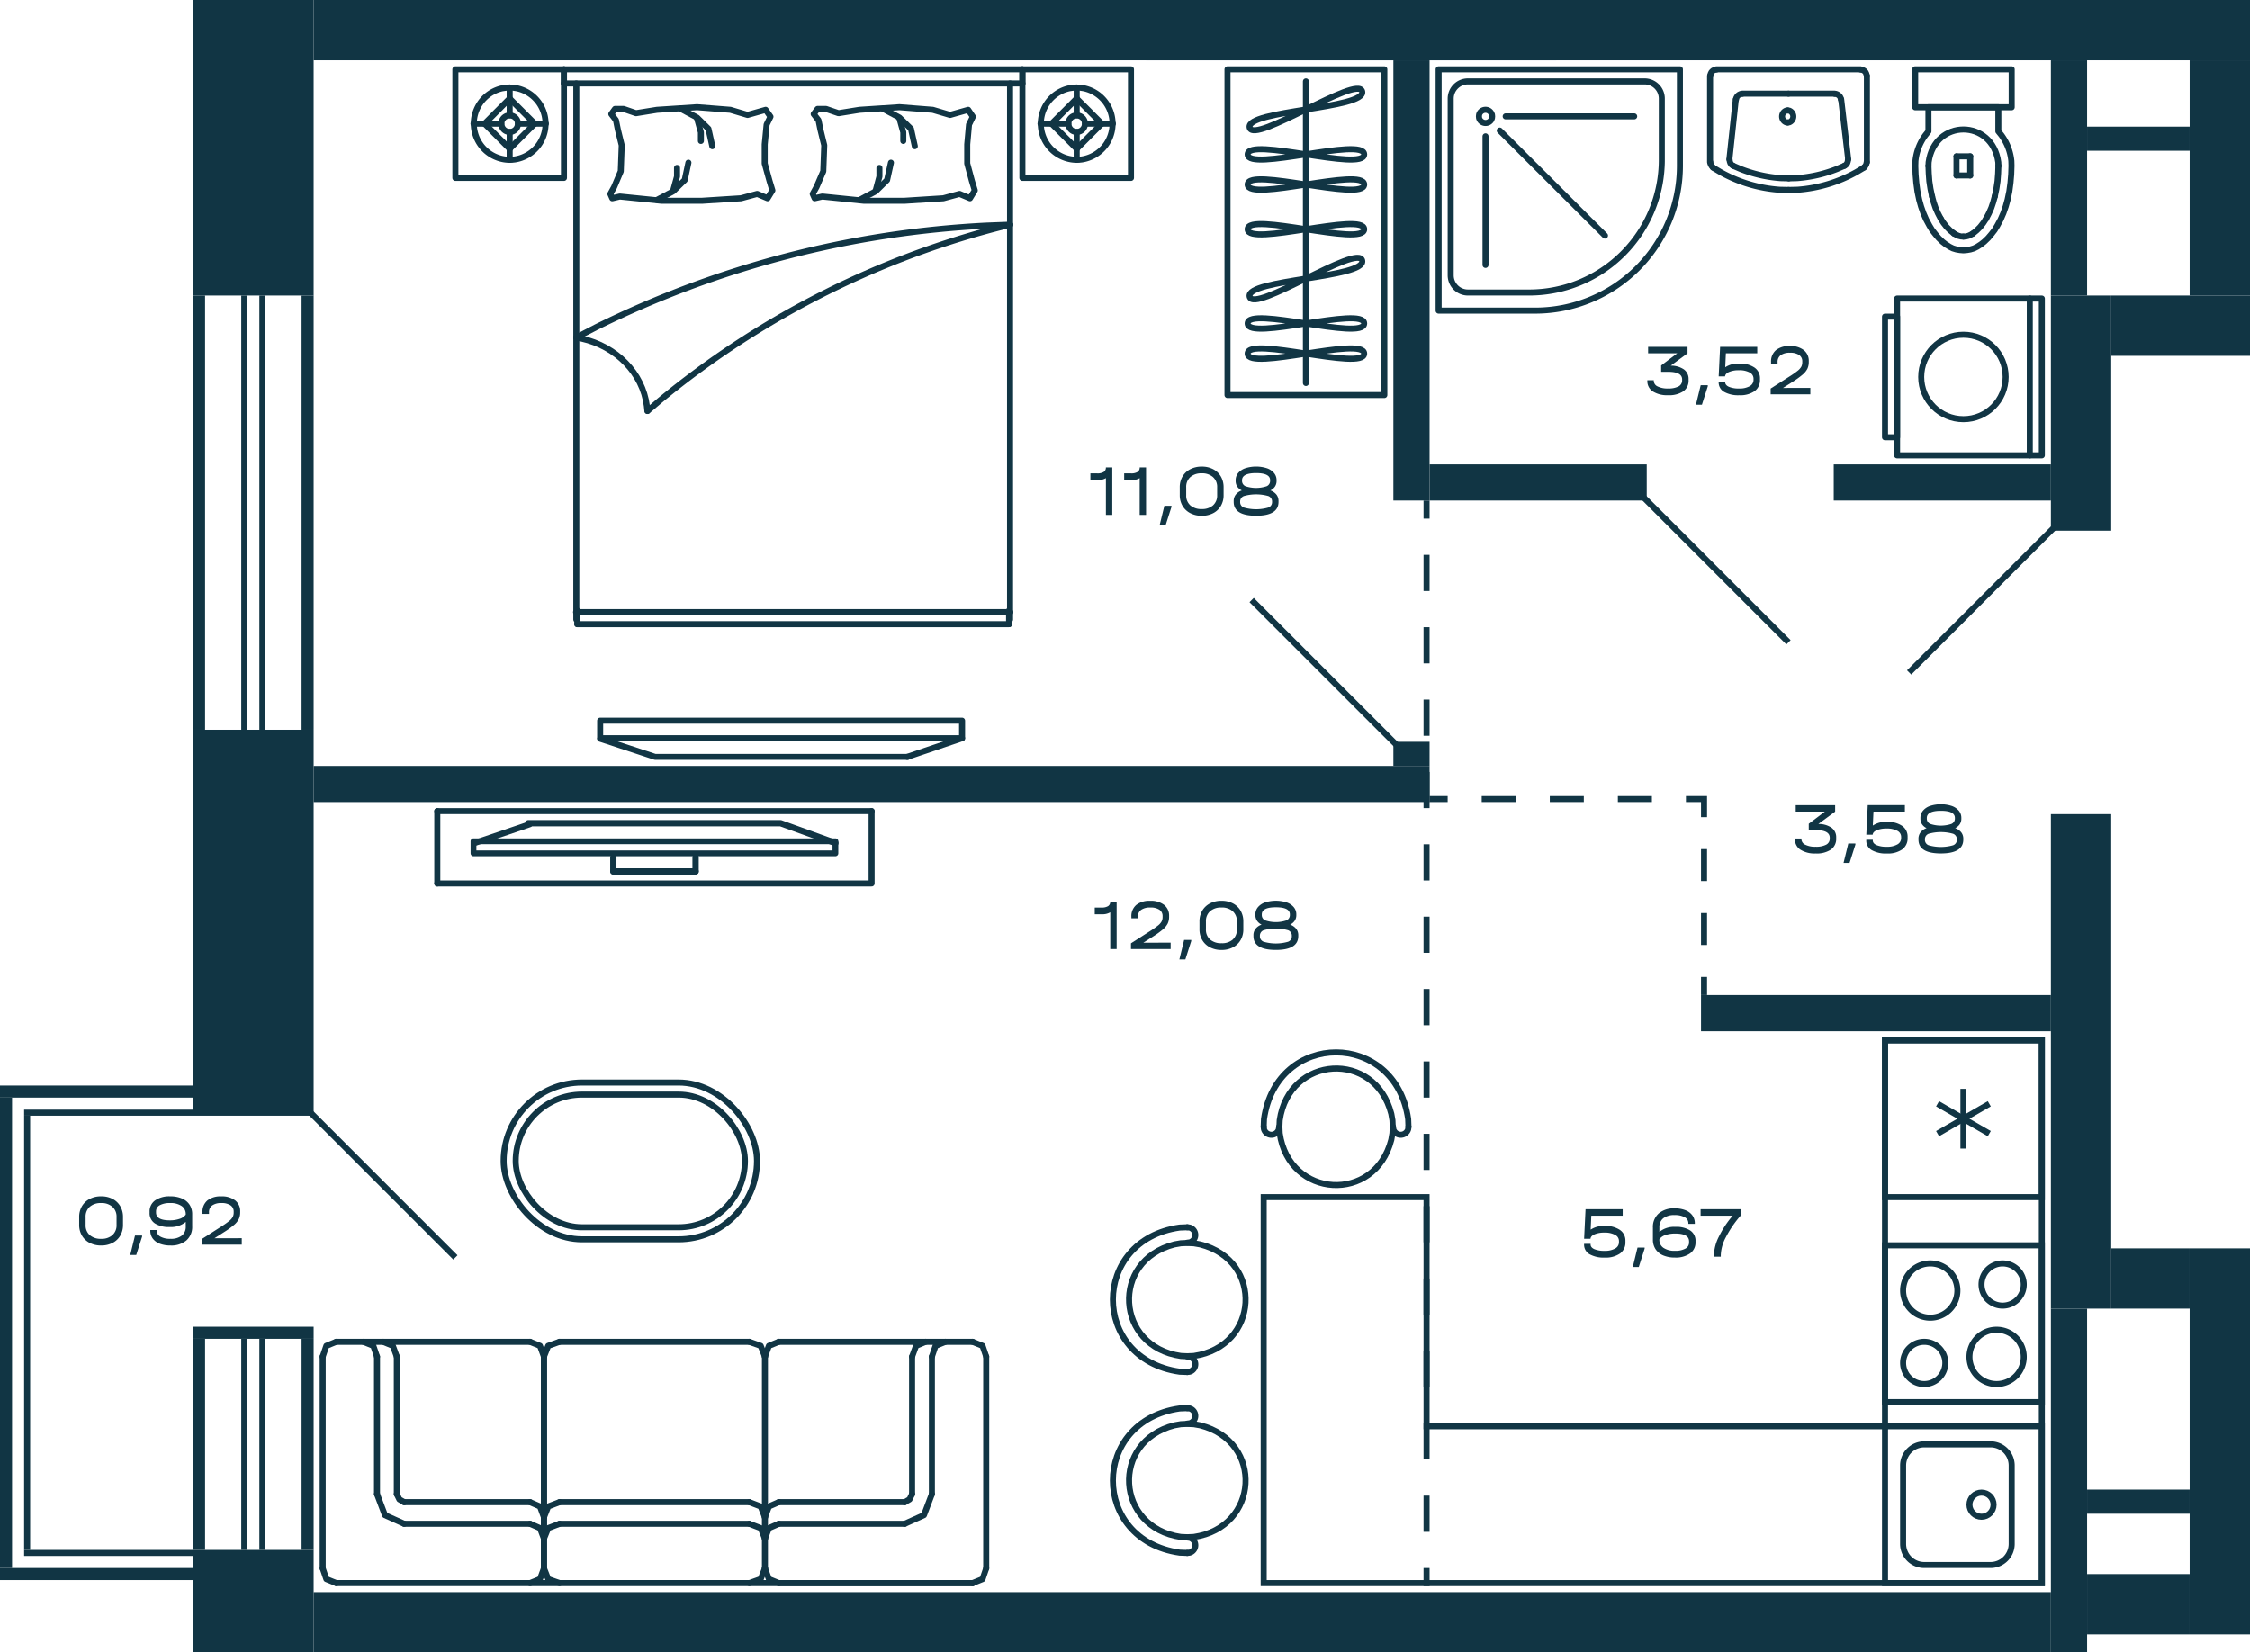 <svg xmlns="http://www.w3.org/2000/svg" width="373" height="274" viewBox="0 0 373 274">
  <title>M6_C2_9,11,13,15,17,19,21fl_8</title>
  <g id="Слой_2" data-name="Слой 2">
    <g id="M6_C2_9_11_13_15_17_19_21fl_8" data-name="M6_C2_9,11,13,15,17,19,21fl_8">
      <g id="m">
        <g>
          <rect x="203.5" y="11.5" width="26" height="54" fill="none" stroke="#113544" stroke-linecap="round" stroke-linejoin="round"/>
          <line x1="216.5" y1="13.5" x2="216.5" y2="63.5" fill="none" stroke="#113544" stroke-linecap="round" stroke-linejoin="round"/>
          <path d="M226.157,30.6c0,2.975-19.314-2.976-19.314,0S226.157,27.621,226.157,30.6Z" fill="none" stroke="#113544" stroke-linecap="round" stroke-linejoin="round"/>
          <path d="M226.157,25.6c0,2.975-19.314-2.976-19.314,0S226.157,22.621,226.157,25.6Z" fill="none" stroke="#113544" stroke-linecap="round" stroke-linejoin="round"/>
          <path d="M225.828,15.175c.65,2.893-19.3,3.08-18.656,5.967S225.18,12.287,225.828,15.175Z" fill="none" stroke="#113544" stroke-linecap="round" stroke-linejoin="round"/>
          <path d="M226.157,38.01c0,2.975-19.314-2.975-19.314,0S226.157,35.035,226.157,38.01Z" fill="none" stroke="#113544" stroke-linecap="round" stroke-linejoin="round"/>
          <path d="M226.157,58.63c0,2.975-19.314-2.976-19.314,0S226.157,55.654,226.157,58.63Z" fill="none" stroke="#113544" stroke-linecap="round" stroke-linejoin="round"/>
          <path d="M226.157,53.63c0,2.975-19.314-2.976-19.314,0S226.157,50.654,226.157,53.63Z" fill="none" stroke="#113544" stroke-linecap="round" stroke-linejoin="round"/>
          <path d="M225.828,43.208c.65,2.893-19.3,3.08-18.656,5.968S225.18,40.32,225.828,43.208Z" fill="none" stroke="#113544" stroke-linecap="round" stroke-linejoin="round"/>
        </g>
        <g>
          <line x1="115.318" y1="142.147" x2="115.318" y2="144.5" fill="none" stroke="#113544" stroke-linecap="round" stroke-linejoin="round" stroke-width="1.042"/>
          <line x1="87.8" y1="136.687" x2="78.8" y2="139.75" fill="none" stroke="#113544" stroke-linecap="round" stroke-linejoin="round"/>
          <polyline points="87.591 136.5 129.409 136.5 138.5 139.794" fill="none" stroke="#113544" stroke-linecap="round" stroke-linejoin="round" stroke-width="1.042"/>
          <polyline points="138.5 141.5 78.5 141.5 78.5 139.5 138.5 139.5 138.5 141.5" fill="none" stroke="#113544" stroke-linecap="round" stroke-linejoin="round" stroke-width="0.961"/>
          <line x1="72.5" y1="134.5" x2="72.5" y2="146.5" fill="none" stroke="#113544" stroke-linecap="round" stroke-linejoin="round"/>
          <polyline points="72.5 146.5 144.5 146.5 144.5 134.5" fill="none" stroke="#113544" stroke-linecap="round" stroke-linejoin="round"/>
          <line x1="144.5" y1="134.5" x2="72.5" y2="134.5" fill="none" stroke="#113544" stroke-linecap="round" stroke-linejoin="round"/>
          <line x1="115.318" y1="144.5" x2="101.682" y2="144.5" fill="none" stroke="#113544" stroke-linecap="round" stroke-linejoin="round" stroke-width="1.042"/>
          <line x1="101.682" y1="142.147" x2="101.682" y2="144.5" fill="none" stroke="#113544" stroke-linecap="round" stroke-linejoin="round" stroke-width="1.042"/>
        </g>
        <g>
          <polyline points="99.5 119.5 159.5 119.5 159.5 122.409 99.5 122.409 99.5 119.5" fill="none" stroke="#113544" stroke-linecap="round" stroke-linejoin="round"/>
          <line x1="150.409" y1="125.5" x2="159.5" y2="122.409" fill="none" stroke="#113544" stroke-linecap="round" stroke-linejoin="round"/>
          <polyline points="150.5 125.5 108.607 125.5 99.5 122.5" fill="none" stroke="#113544" stroke-linecap="round" stroke-linejoin="round" stroke-width="0.986"/>
        </g>
        <g>
          <g>
            <path d="M95.546,55.957l3.276-1.7A164.53,164.53,0,0,1,163.677,37.4l3.777-.145" fill="none" stroke="#113544" stroke-linecap="round" stroke-linejoin="round"/>
            <path d="M107.353,68.138l2.115-1.8a145.668,145.668,0,0,1,55.21-28.36l2.8-.725" fill="none" stroke="#113544" stroke-linecap="round" stroke-linejoin="round"/>
            <line x1="93.5" y1="13.841" x2="169.5" y2="13.841" fill="none" stroke="#113544" stroke-linecap="round" stroke-linejoin="round"/>
            <line x1="93.5" y1="11.5" x2="169.5" y2="11.5" fill="none" stroke="#113544" stroke-linecap="round" stroke-linejoin="round"/>
            <line x1="95.5" y1="101.5" x2="167.5" y2="101.5" fill="none" stroke="#113544" stroke-linecap="round" stroke-linejoin="round"/>
            <line x1="95.709" y1="103.5" x2="167.291" y2="103.5" fill="none" stroke="#113544" stroke-linecap="round" stroke-linejoin="round"/>
            <polygon points="157.51 19.062 160.513 18.212 161.286 19.352 160.649 20.657 160.353 23.951 160.353 27.12 161.127 30 161.605 31.574 160.809 32.879 159.08 32.154 156.395 32.879 149.912 33.293 143.27 33.293 136.331 32.589 135.057 32.879 134.739 32.154 135.376 30.994 136.491 28.404 136.65 24.096 136.013 21.506 135.694 19.932 134.898 18.917 135.535 18.067 136.946 18.067 139.016 18.772 142.496 18.212 149.116 17.777 154.644 18.212 157.51 19.062" fill="none" stroke="#113544" stroke-linecap="round" stroke-linejoin="round"/>
            <polyline points="142.496 33.148 145.18 31.719 147.068 29.855 147.706 26.975" fill="none" stroke="#113544" stroke-linecap="round" stroke-linejoin="round"/>
            <polyline points="145.18 31.574 145.795 29.275 145.795 27.845" fill="none" stroke="#113544" stroke-linecap="round" stroke-linejoin="round"/>
            <polyline points="149.116 19.642 149.753 21.941 149.753 23.371" fill="none" stroke="#113544" stroke-linecap="round" stroke-linejoin="round"/>
            <polyline points="146.431 18.067 149.116 19.497 151.027 21.361 151.664 24.241" fill="none" stroke="#113544" stroke-linecap="round" stroke-linejoin="round"/>
            <line x1="169.497" y1="13.841" x2="169.497" y2="11.5" fill="none" stroke="#113544" stroke-linecap="round" stroke-linejoin="round"/>
            <line x1="167.451" y1="102.734" x2="167.451" y2="13.841" fill="none" stroke="#113544" stroke-linecap="round" stroke-linejoin="round"/>
            <line x1="167.288" y1="103.5" x2="167.288" y2="101.236" fill="none" stroke="#113544" stroke-linecap="round" stroke-linejoin="round"/>
            <polygon points="123.936 19.061 126.939 18.212 127.735 19.351 127.098 20.656 126.78 23.95 126.78 27.12 127.576 29.999 128.054 31.574 127.257 32.879 125.529 32.154 122.844 32.879 116.361 33.293 109.719 33.293 102.758 32.589 101.507 32.879 101.188 32.154 101.825 30.994 102.917 28.404 103.076 24.095 102.439 21.506 102.121 19.931 101.347 18.916 101.961 18.067 103.395 18.067 105.442 18.771 108.922 18.212 115.565 17.777 121.093 18.212 123.936 19.061" fill="none" stroke="#113544" stroke-linecap="round" stroke-linejoin="round"/>
            <polyline points="112.881 18.067 115.565 19.496 117.453 21.361 118.09 24.24" fill="none" stroke="#113544" stroke-linecap="round" stroke-linejoin="round"/>
            <polyline points="115.565 19.641 116.202 21.941 116.202 23.37" fill="none" stroke="#113544" stroke-linecap="round" stroke-linejoin="round"/>
            <polyline points="108.922 33.148 111.607 31.719 113.518 29.854 114.132 26.975" fill="none" stroke="#113544" stroke-linecap="round" stroke-linejoin="round"/>
            <polyline points="111.607 31.574 112.244 29.274 112.244 27.845" fill="none" stroke="#113544" stroke-linecap="round" stroke-linejoin="round"/>
            <path d="M95.546,55.957l.888.186c5.789,1.29,10.109,5.759,10.805,11.145l.091.85" fill="none" stroke="#113544" stroke-linecap="round" stroke-linejoin="round"/>
            <line x1="95.546" y1="13.841" x2="95.546" y2="102.733" fill="none" stroke="#113544" stroke-linecap="round" stroke-linejoin="round"/>
            <line x1="93.5" y1="11.5" x2="93.5" y2="13.841" fill="none" stroke="#113544" stroke-linecap="round" stroke-linejoin="round"/>
            <line x1="95.709" y1="101.235" x2="95.709" y2="103.5" fill="none" stroke="#113544" stroke-linecap="round" stroke-linejoin="round"/>
          </g>
          <g>
            <g>
              <line x1="178.5" y1="24.674" x2="174.343" y2="20.51" fill="none" stroke="#113544" stroke-linecap="round" stroke-linejoin="round"/>
              <line x1="178.5" y1="21.885" x2="178.5" y2="26.5" fill="none" stroke="#113544" stroke-linecap="round" stroke-linejoin="round"/>
              <line x1="172.5" y1="20.51" x2="177.108" y2="20.51" fill="none" stroke="#113544" stroke-linecap="round" stroke-linejoin="round"/>
              <line x1="179.873" y1="20.51" x2="184.5" y2="20.51" fill="none" stroke="#113544" stroke-linecap="round" stroke-linejoin="round"/>
              <line x1="182.657" y1="20.51" x2="178.5" y2="24.674" fill="none" stroke="#113544" stroke-linecap="round" stroke-linejoin="round"/>
              <line x1="178.5" y1="19.115" x2="178.5" y2="14.5" fill="none" stroke="#113544" stroke-linecap="round" stroke-linejoin="round"/>
              <path d="M178.5,14.52l.549.019.529.079a6,6,0,0,1-.215,11.823l-.53.059h-.549a6,6,0,0,1-.98-11.863l.529-.078.549-.039" fill="none" stroke="#113544" stroke-linecap="round" stroke-linejoin="round"/>
              <line x1="174.343" y1="20.51" x2="178.5" y2="16.346" fill="none" stroke="#113544" stroke-linecap="round" stroke-linejoin="round"/>
              <path d="M179.873,20.51l-.02.255-.078.255a1.372,1.372,0,0,1-2.589-.117l-.059-.256v-.275A1.378,1.378,0,0,1,179.775,20l.078.256Z" fill="none" stroke="#113544" stroke-linecap="round" stroke-linejoin="round"/>
              <line x1="178.5" y1="16.346" x2="182.657" y2="20.51" fill="none" stroke="#113544" stroke-linecap="round" stroke-linejoin="round"/>
            </g>
            <rect x="169.5" y="11.5" width="18" height="18" fill="none" stroke="#113544" stroke-linecap="round" stroke-linejoin="round"/>
          </g>
          <g>
            <g>
              <line x1="84.5" y1="24.674" x2="80.343" y2="20.51" fill="none" stroke="#113544" stroke-linecap="round" stroke-linejoin="round"/>
              <line x1="84.5" y1="21.885" x2="84.5" y2="26.5" fill="none" stroke="#113544" stroke-linecap="round" stroke-linejoin="round"/>
              <line x1="78.5" y1="20.51" x2="83.108" y2="20.51" fill="none" stroke="#113544" stroke-linecap="round" stroke-linejoin="round"/>
              <line x1="85.873" y1="20.51" x2="90.5" y2="20.51" fill="none" stroke="#113544" stroke-linecap="round" stroke-linejoin="round"/>
              <line x1="88.657" y1="20.51" x2="84.5" y2="24.674" fill="none" stroke="#113544" stroke-linecap="round" stroke-linejoin="round"/>
              <line x1="84.5" y1="19.115" x2="84.5" y2="14.5" fill="none" stroke="#113544" stroke-linecap="round" stroke-linejoin="round"/>
              <path d="M84.5,14.52l.549.019.529.079a6,6,0,0,1-.215,11.823l-.53.059h-.549a6,6,0,0,1-.98-11.863l.529-.078.549-.039" fill="none" stroke="#113544" stroke-linecap="round" stroke-linejoin="round"/>
              <line x1="80.343" y1="20.51" x2="84.5" y2="16.346" fill="none" stroke="#113544" stroke-linecap="round" stroke-linejoin="round"/>
              <path d="M85.873,20.51l-.02.255-.078.255a1.372,1.372,0,0,1-2.589-.117l-.059-.256v-.275A1.378,1.378,0,0,1,85.775,20l.078.256Z" fill="none" stroke="#113544" stroke-linecap="round" stroke-linejoin="round"/>
              <line x1="84.5" y1="16.346" x2="88.657" y2="20.51" fill="none" stroke="#113544" stroke-linecap="round" stroke-linejoin="round"/>
            </g>
            <rect x="75.5" y="11.5" width="18" height="18" fill="none" stroke="#113544" stroke-linecap="round" stroke-linejoin="round"/>
          </g>
        </g>
        <g>
          <rect x="83.5" y="179.5" width="42" height="26" rx="13" fill="none" stroke="#113544" stroke-linecap="round" stroke-linejoin="round" transform="translate(209 385) rotate(-180)"/>
          <rect x="85.5" y="181.5" width="38" height="22" rx="11" fill="none" stroke="#113544" stroke-linecap="round" stroke-linejoin="round" transform="translate(209 385) rotate(180)"/>
        </g>
        <g>
          <line x1="90.182" y1="260.042" x2="90.182" y2="224.958" fill="none" stroke="#113544" stroke-linecap="round" stroke-linejoin="round"/>
          <line x1="126.818" y1="260.042" x2="126.818" y2="224.958" fill="none" stroke="#113544" stroke-linecap="round" stroke-linejoin="round"/>
          <line x1="124.238" y1="222.5" x2="92.762" y2="222.5" fill="none" stroke="#113544" stroke-linecap="round" stroke-linejoin="round"/>
          <line x1="124.238" y1="252.666" x2="92.762" y2="252.666" fill="none" stroke="#113544" stroke-linecap="round" stroke-linejoin="round"/>
          <line x1="124.238" y1="249.081" x2="92.762" y2="249.081" fill="none" stroke="#113544" stroke-linecap="round" stroke-linejoin="round"/>
          <polyline points="90.182 260.042 90.886 261.834 92.762 262.5" fill="none" stroke="#113544" stroke-linecap="round" stroke-linejoin="round"/>
          <polyline points="126.818 260.042 126.114 261.834 124.238 262.5" fill="none" stroke="#113544" stroke-linecap="round" stroke-linejoin="round"/>
          <polyline points="90.182 224.958 90.886 223.166 92.762 222.5" fill="none" stroke="#113544" stroke-linecap="round" stroke-linejoin="round"/>
          <polyline points="126.818 224.958 126.114 223.166 124.238 222.5" fill="none" stroke="#113544" stroke-linecap="round" stroke-linejoin="round"/>
          <polyline points="126.818 251.591 126.114 249.798 124.238 249.081" fill="none" stroke="#113544" stroke-linecap="round" stroke-linejoin="round"/>
          <polyline points="126.818 255.125 126.114 253.383 124.238 252.666" fill="none" stroke="#113544" stroke-linecap="round" stroke-linejoin="round"/>
          <polyline points="90.182 251.591 90.886 249.798 92.762 249.081" fill="none" stroke="#113544" stroke-linecap="round" stroke-linejoin="round"/>
          <polyline points="90.182 255.125 90.886 253.383 92.762 252.666" fill="none" stroke="#113544" stroke-linecap="round" stroke-linejoin="round"/>
          <line x1="154.494" y1="224.958" x2="154.494" y2="247.75" fill="none" stroke="#113544" stroke-linecap="round" stroke-linejoin="round"/>
          <line x1="163.5" y1="260.042" x2="163.5" y2="224.958" fill="none" stroke="#113544" stroke-linecap="round" stroke-linejoin="round"/>
          <line x1="161.248" y1="262.5" x2="129.116" y2="262.5" fill="none" stroke="#113544" stroke-linecap="round" stroke-linejoin="round"/>
          <line x1="161.248" y1="222.5" x2="129.116" y2="222.5" fill="none" stroke="#113544" stroke-linecap="round" stroke-linejoin="round"/>
          <line x1="129.116" y1="252.666" x2="149.99" y2="252.666" fill="none" stroke="#113544" stroke-linecap="round" stroke-linejoin="round"/>
          <line x1="151.21" y1="224.958" x2="151.21" y2="247.75" fill="none" stroke="#113544" stroke-linecap="round" stroke-linejoin="round"/>
          <line x1="129.116" y1="249.081" x2="149.99" y2="249.081" fill="none" stroke="#113544" stroke-linecap="round" stroke-linejoin="round"/>
          <polyline points="161.248 222.5 162.89 223.166 163.5 224.958" fill="none" stroke="#113544" stroke-linecap="round" stroke-linejoin="round"/>
          <polyline points="161.248 262.5 162.89 261.834 163.5 260.042" fill="none" stroke="#113544" stroke-linecap="round" stroke-linejoin="round"/>
          <polyline points="129.116 222.5 127.474 223.166 126.818 224.958" fill="none" stroke="#113544" stroke-linecap="round" stroke-linejoin="round"/>
          <polyline points="129.116 262.5 127.474 261.834 126.818 260.042" fill="none" stroke="#113544" stroke-linecap="round" stroke-linejoin="round"/>
          <polyline points="153.462 222.5 151.867 223.166 151.21 224.958" fill="none" stroke="#113544" stroke-linecap="round" stroke-linejoin="round"/>
          <polyline points="156.745 222.5 155.103 223.166 154.494 224.958" fill="none" stroke="#113544" stroke-linecap="round" stroke-linejoin="round"/>
          <polyline points="126.818 251.591 127.474 249.798 129.116 249.081" fill="none" stroke="#113544" stroke-linecap="round" stroke-linejoin="round"/>
          <polyline points="126.818 255.125 127.474 253.384 129.116 252.666" fill="none" stroke="#113544" stroke-linecap="round" stroke-linejoin="round"/>
          <polyline points="154.494 247.75 153.18 251.232 149.99 252.666" fill="none" stroke="#113544" stroke-linecap="round" stroke-linejoin="round"/>
          <polyline points="151.21 247.75 150.788 248.62 149.99 249.081" fill="none" stroke="#113544" stroke-linecap="round" stroke-linejoin="round"/>
          <line x1="90.182" y1="224.958" x2="90.182" y2="260.042" fill="none" stroke="#113544" stroke-linecap="round" stroke-linejoin="round"/>
          <line x1="62.506" y1="224.958" x2="62.506" y2="247.75" fill="none" stroke="#113544" stroke-linecap="round" stroke-linejoin="round"/>
          <line x1="53.5" y1="260.042" x2="53.5" y2="224.958" fill="none" stroke="#113544" stroke-linecap="round" stroke-linejoin="round"/>
          <line x1="55.752" y1="222.5" x2="87.884" y2="222.5" fill="none" stroke="#113544" stroke-linecap="round" stroke-linejoin="round"/>
          <line x1="87.884" y1="252.666" x2="67.01" y2="252.666" fill="none" stroke="#113544" stroke-linecap="round" stroke-linejoin="round"/>
          <line x1="65.79" y1="224.958" x2="65.79" y2="247.75" fill="none" stroke="#113544" stroke-linecap="round" stroke-linejoin="round"/>
          <line x1="87.884" y1="249.081" x2="67.01" y2="249.081" fill="none" stroke="#113544" stroke-linecap="round" stroke-linejoin="round"/>
          <polyline points="55.752 222.5 54.11 223.166 53.5 224.958" fill="none" stroke="#113544" stroke-linecap="round" stroke-linejoin="round"/>
          <polyline points="55.752 262.5 54.11 261.834 53.5 260.042" fill="none" stroke="#113544" stroke-linecap="round" stroke-linejoin="round"/>
          <polyline points="87.884 222.5 89.526 223.166 90.182 224.958" fill="none" stroke="#113544" stroke-linecap="round" stroke-linejoin="round"/>
          <polyline points="87.884 262.5 89.526 261.834 90.182 260.042" fill="none" stroke="#113544" stroke-linecap="round" stroke-linejoin="round"/>
          <polyline points="63.538 222.5 65.133 223.166 65.79 224.958" fill="none" stroke="#113544" stroke-linecap="round" stroke-linejoin="round"/>
          <polyline points="60.255 222.5 61.897 223.166 62.506 224.958" fill="none" stroke="#113544" stroke-linecap="round" stroke-linejoin="round"/>
          <polyline points="90.182 251.591 89.526 249.798 87.884 249.081" fill="none" stroke="#113544" stroke-linecap="round" stroke-linejoin="round"/>
          <polyline points="90.182 255.125 89.526 253.384 87.884 252.666" fill="none" stroke="#113544" stroke-linecap="round" stroke-linejoin="round"/>
          <polyline points="62.506 247.75 63.82 251.232 67.01 252.666" fill="none" stroke="#113544" stroke-linecap="round" stroke-linejoin="round"/>
          <polyline points="65.79 247.75 66.212 248.62 67.01 249.081" fill="none" stroke="#113544" stroke-linecap="round" stroke-linejoin="round"/>
          <line x1="161.248" y1="262.5" x2="55.752" y2="262.5" fill="none" stroke="#113544" stroke-linecap="round" stroke-linejoin="round"/>
        </g>
        <g>
          <path d="M233.5,186.839l-.047-1.27c-2.088-14.759-21.819-14.759-23.906,0l-.047,1.27" fill="none" stroke="#113544" stroke-linecap="round" stroke-linejoin="round"/>
          <path d="M230.891,186.839l-.047-1.075-.19-1.075c-2.692-10.59-16.953-9.754-18.5,1.075l-.047,1.075.047,1.075c1.545,10.829,15.806,11.666,18.5,1.075l.19-1.075Z" fill="none" stroke="#113544" stroke-linecap="round" stroke-linejoin="round"/>
          <path d="M209.5,186.839l.047.391a1.282,1.282,0,0,0,2.467,0l.047-.391" fill="none" stroke="#113544" stroke-linecap="round" stroke-linejoin="round"/>
          <path d="M230.939,186.839l.047.391a1.282,1.282,0,0,0,2.466,0l.048-.391" fill="none" stroke="#113544" stroke-linecap="round" stroke-linejoin="round"/>
        </g>
        <g>
          <g>
            <path d="M196.839,233.5l-1.27.047c-14.759,2.088-14.759,21.819,0,23.906l1.27.047" fill="none" stroke="#113544" stroke-linecap="round" stroke-linejoin="round"/>
            <path d="M196.839,236.109l-1.075.047-1.075.19c-10.59,2.692-9.754,16.953,1.075,18.5l1.075.047,1.075-.047c10.829-1.545,11.666-15.806,1.075-18.5l-1.075-.19Z" fill="none" stroke="#113544" stroke-linecap="round" stroke-linejoin="round"/>
            <path d="M196.839,257.5l.391-.047a1.282,1.282,0,0,0,0-2.467l-.391-.047" fill="none" stroke="#113544" stroke-linecap="round" stroke-linejoin="round"/>
            <path d="M196.839,236.061l.391-.047a1.282,1.282,0,0,0,0-2.466l-.391-.048" fill="none" stroke="#113544" stroke-linecap="round" stroke-linejoin="round"/>
          </g>
          <g>
            <path d="M196.839,203.5l-1.27.047c-14.759,2.088-14.759,21.819,0,23.906l1.27.047" fill="none" stroke="#113544" stroke-linecap="round" stroke-linejoin="round"/>
            <path d="M196.839,206.109l-1.075.047-1.075.19c-10.59,2.692-9.754,16.953,1.075,18.5l1.075.047,1.075-.047c10.829-1.545,11.666-15.806,1.075-18.5l-1.075-.19Z" fill="none" stroke="#113544" stroke-linecap="round" stroke-linejoin="round"/>
            <path d="M196.839,227.5l.391-.047a1.282,1.282,0,0,0,0-2.467l-.391-.047" fill="none" stroke="#113544" stroke-linecap="round" stroke-linejoin="round"/>
            <path d="M196.839,206.061l.391-.047a1.282,1.282,0,0,0,0-2.466l-.391-.048" fill="none" stroke="#113544" stroke-linecap="round" stroke-linejoin="round"/>
          </g>
        </g>
      </g>
      <g id="sant">
        <g>
          <path d="M319.7,17.79v3.993l-.479.6a8.627,8.627,0,0,0-1.677,4.318l-.024.8.048,1.423.12,1.4.191,1.422.288,1.373.311,1.123.383,1.1.455,1.049.551,1.023.455.749.527.673.551.649.623.6.671.524v-.024l.5.324.55.275.575.174.575.1.6.05.6-.05.575-.1.575-.174.55-.275.5-.324V40.6l.671-.525.623-.6.551-.649.527-.673.455-.749.551-1.023.455-1.049.383-1.1.311-1.123.288-1.373.191-1.422.12-1.4.048-1.423h0l-.024-.8a8.627,8.627,0,0,0-1.677-4.318l-.479-.6V17.79Z" fill="none" stroke="#113544" stroke-linecap="round" stroke-linejoin="round"/>
          <path d="M331.3,27.5l-.024-.6c-.974-7.236-10.57-7.236-11.544,0l-.024.6" fill="none" stroke="#113544" stroke-linecap="round" stroke-linejoin="round"/>
          <rect x="317.5" y="11.5" width="16" height="6.29" fill="none" stroke="#113544" stroke-linecap="round" stroke-linejoin="round"/>
          <polyline points="323.943 38.73 324.302 38.929 324.686 39.104 325.093 39.204 325.5 39.229" fill="none" stroke="#113544" stroke-linecap="round" stroke-linejoin="round"/>
          <line x1="324.35" y1="29.096" x2="326.626" y2="29.096" fill="none" stroke="#113544" stroke-linecap="round" stroke-linejoin="round"/>
          <line x1="324.35" y1="25.926" x2="326.626" y2="25.926" fill="none" stroke="#113544" stroke-linecap="round" stroke-linejoin="round"/>
          <polyline points="325.5 39.229 325.907 39.204 326.314 39.104 326.698 38.929 327.057 38.73" fill="none" stroke="#113544" stroke-linecap="round" stroke-linejoin="round"/>
          <polyline points="330.698 32.565 330.961 31.317 331.153 30.044 331.249 28.771 331.296 27.498" fill="none" stroke="#113544" stroke-linecap="round" stroke-linejoin="round"/>
          <polyline points="329.26 36.259 329.716 35.385 330.123 34.462 330.434 33.538 330.698 32.565" fill="none" stroke="#113544" stroke-linecap="round" stroke-linejoin="round"/>
          <polyline points="327.057 38.73 327.704 38.205 328.278 37.631 328.805 36.958 329.26 36.259" fill="none" stroke="#113544" stroke-linecap="round" stroke-linejoin="round"/>
          <line x1="326.626" y1="29.096" x2="326.626" y2="25.926" fill="none" stroke="#113544" stroke-linecap="round" stroke-linejoin="round"/>
          <polyline points="321.74 36.259 322.195 36.958 322.722 37.631 323.296 38.205 323.943 38.73" fill="none" stroke="#113544" stroke-linecap="round" stroke-linejoin="round"/>
          <polyline points="319.704 27.498 319.752 28.771 319.847 30.044 320.039 31.317 320.302 32.565" fill="none" stroke="#113544" stroke-linecap="round" stroke-linejoin="round"/>
          <polyline points="320.302 32.565 320.566 33.538 320.877 34.462 321.284 35.385 321.74 36.259" fill="none" stroke="#113544" stroke-linecap="round" stroke-linejoin="round"/>
          <line x1="324.35" y1="29.096" x2="324.35" y2="25.926" fill="none" stroke="#113544" stroke-linecap="round" stroke-linejoin="round"/>
        </g>
        <g>
          <polyline points="283.533 12.576 283.598 12.239 283.73 11.971 283.96 11.735 284.222 11.601 284.55 11.534" fill="none" stroke="#113544" stroke-linecap="round" stroke-linejoin="round"/>
          <path d="M296.5,31.5l-1.477-.034a23.406,23.406,0,0,1-9.783-2.924l-1.248-.74" fill="none" stroke="#113544" stroke-linecap="round" stroke-linejoin="round"/>
          <polyline points="283.992 27.769 283.763 27.534 283.598 27.231 283.533 26.895" fill="none" stroke="#113544" stroke-linecap="round" stroke-linejoin="round"/>
          <line x1="283.5" y1="12.576" x2="283.5" y2="26.895" fill="none" stroke="#113544" stroke-linecap="round" stroke-linejoin="round"/>
          <line x1="296.5" y1="15.534" x2="304.182" y2="15.534" fill="none" stroke="#113544" stroke-linecap="round" stroke-linejoin="round"/>
          <path d="M309.008,27.8l-1.248.74a23.411,23.411,0,0,1-9.783,2.924L296.5,31.5" fill="none" stroke="#113544" stroke-linecap="round" stroke-linejoin="round"/>
          <path d="M305.774,27.49l-1.247.538a22.6,22.6,0,0,1-6.632,1.513l-1.346.034" fill="none" stroke="#113544" stroke-linecap="round" stroke-linejoin="round"/>
          <line x1="308.449" y1="11.5" x2="284.55" y2="11.5" fill="none" stroke="#113544" stroke-linecap="round" stroke-linejoin="round"/>
          <path d="M296.369,20.315l-.284-.038a1.039,1.039,0,0,1,0-1.923l.284-.039" fill="none" stroke="#113544" stroke-linecap="round" stroke-linejoin="round"/>
          <path d="M296.369,18.315l.283.039a1.039,1.039,0,0,1,0,1.923l-.283.038" fill="none" stroke="#113544" stroke-linecap="round" stroke-linejoin="round"/>
          <line x1="286.701" y1="26.415" x2="287.768" y2="16.475" fill="none" stroke="#113544" stroke-linecap="round" stroke-linejoin="round"/>
          <polyline points="287.325 27.49 287.062 27.322 286.865 27.054 286.767 26.751 286.734 26.448" fill="none" stroke="#113544" stroke-linecap="round" stroke-linejoin="round"/>
          <polyline points="287.8 16.508 287.866 16.206 288.03 15.937 288.26 15.735 288.523 15.601 288.818 15.567" fill="none" stroke="#113544" stroke-linecap="round" stroke-linejoin="round"/>
          <line x1="296.5" y1="15.534" x2="288.818" y2="15.534" fill="none" stroke="#113544" stroke-linecap="round" stroke-linejoin="round"/>
          <path d="M296.549,29.574l-1.346-.033a22.592,22.592,0,0,1-6.631-1.513l-1.247-.538" fill="none" stroke="#113544" stroke-linecap="round" stroke-linejoin="round"/>
          <polyline points="308.449 11.534 308.778 11.601 309.04 11.735 309.27 11.971 309.401 12.239 309.467 12.576" fill="none" stroke="#113544" stroke-linecap="round" stroke-linejoin="round"/>
          <line x1="306.398" y1="26.415" x2="305.232" y2="16.475" fill="none" stroke="#113544" stroke-linecap="round" stroke-linejoin="round"/>
          <polyline points="309.467 26.895 309.401 27.231 309.237 27.534 309.007 27.769" fill="none" stroke="#113544" stroke-linecap="round" stroke-linejoin="round"/>
          <polyline points="306.365 26.448 306.332 26.751 306.234 27.054 306.037 27.322 305.774 27.491" fill="none" stroke="#113544" stroke-linecap="round" stroke-linejoin="round"/>
          <line x1="309.5" y1="12.576" x2="309.5" y2="26.895" fill="none" stroke="#113544" stroke-linecap="round" stroke-linejoin="round"/>
          <polyline points="304.182 15.567 304.477 15.601 304.74 15.735 304.97 15.937 305.134 16.206 305.199 16.508" fill="none" stroke="#113544" stroke-linecap="round" stroke-linejoin="round"/>
        </g>
        <g>
          <rect x="312.5" y="206.5" width="26" height="26" transform="translate(106 545) rotate(-90)" fill="none" stroke="#113544" stroke-miterlimit="10"/>
          <path d="M319,223a3,3,0,1,1-3,3,3,3,0,0,1,3-3m0-1a4,4,0,1,0,4,4,4,4,0,0,0-4-4Z" fill="#113544"/>
          <path d="M332,210a3,3,0,1,1-3,3,3,3,0,0,1,3-3m0-1a4,4,0,1,0,4,4,4,4,0,0,0-4-4Z" fill="#113544"/>
          <path d="M331,221a4,4,0,1,1-4,4,4,4,0,0,1,4-4m0-1a5,5,0,1,0,5,5,5,5,0,0,0-5-5Z" fill="#113544"/>
          <path d="M320,210a4,4,0,1,1-4,4,4,4,0,0,1,4-4m0-1a5,5,0,1,0,5,5,5,5,0,0,0-5-5Z" fill="#113544"/>
        </g>
        <g>
          <rect x="312.5" y="236.5" width="26" height="26" transform="translate(76 575) rotate(-90)" fill="none" stroke="#113544" stroke-miterlimit="10"/>
          <path d="M330,240a3,3,0,0,1,3,3v13a3,3,0,0,1-3,3H319a3,3,0,0,1-3-3V243a3,3,0,0,1,3-3h11m0-1H319a4,4,0,0,0-4,4v13a4,4,0,0,0,4,4h11a4,4,0,0,0,4-4V243a4,4,0,0,0-4-4Z" fill="#113544"/>
          <circle cx="328.5" cy="249.5" r="2" fill="none" stroke="#113544" stroke-miterlimit="10"/>
        </g>
        <g>
          <rect x="312.5" y="172.5" width="26" height="26" transform="translate(651 371) rotate(180)" fill="none" stroke="#113544" stroke-miterlimit="10"/>
          <line x1="321.213" y1="187.975" x2="329.786" y2="183.025" fill="none" stroke="#113544" stroke-miterlimit="10"/>
          <line x1="329.786" y1="187.975" x2="321.213" y2="183.025" fill="none" stroke="#113544" stroke-miterlimit="10"/>
          <line x1="325.5" y1="180.55" x2="325.5" y2="190.45" fill="none" stroke="#113544" stroke-miterlimit="10"/>
        </g>
        <g>
          <rect x="313.5" y="50.5" width="26" height="24" fill="none" stroke="#113544" stroke-linecap="round" stroke-linejoin="round" transform="translate(264 389) rotate(-90)"/>
          <rect x="303.5" y="61.5" width="20" height="2" fill="none" stroke="#113544" stroke-linecap="round" stroke-linejoin="round" transform="translate(251 376) rotate(-90)"/>
          <circle cx="325.5" cy="62.5" r="7" fill="none" stroke="#113544" stroke-linecap="round" stroke-linejoin="round"/>
          <line x1="336.5" y1="75.5" x2="336.5" y2="49.5" fill="none" stroke="#113544" stroke-linecap="round" stroke-linejoin="round"/>
        </g>
        <polygon points="312.5 172.5 338.5 172.5 338.5 262.5 209.5 262.5 209.5 198.5 236.5 198.5 236.5 236.5 312.5 236.5 312.5 172.5" fill="none" stroke="#113544" stroke-miterlimit="10" fill-rule="evenodd"/>
        <g>
          <path d="M238.5,51.5v-40h40v16a24,24,0,0,1-24,24Z" fill="none" stroke="#113544" stroke-linecap="round" stroke-linejoin="round"/>
          <line x1="248.633" y1="21.654" x2="266.079" y2="39.062" fill="none" stroke="#113544" stroke-linecap="round" stroke-linejoin="round"/>
          <line x1="246.275" y1="22.608" x2="246.275" y2="43.926" fill="none" stroke="#113544" stroke-linecap="round" stroke-linejoin="round"/>
          <line x1="249.616" y1="19.298" x2="270.921" y2="19.298" fill="none" stroke="#113544" stroke-linecap="round" stroke-linejoin="round"/>
          <path d="M247.37,19.3l-.028.281-.112.28a1.112,1.112,0,0,1-2.021-.28l-.028-.281.028-.28a1.1,1.1,0,0,1,2.021-.253l.112.253Z" fill="none" stroke="#113544" stroke-linecap="round" stroke-linejoin="round"/>
          <path d="M240.5,45.643V16.357a2.857,2.857,0,0,1,2.857-2.857h29.286a2.857,2.857,0,0,1,2.857,2.857V26.5a22,22,0,0,1-22,22H243.357A2.857,2.857,0,0,1,240.5,45.643Z" fill="none" stroke="#113544" stroke-linecap="round" stroke-linejoin="round"/>
        </g>
      </g>
      <g id="l">
        <g>
          <line x1="282.5" y1="165" x2="282.5" y2="162" fill="none" stroke="#113544" stroke-miterlimit="10"/>
          <line x1="282.5" y1="156.7" x2="282.5" y2="138.149" fill="none" stroke="#113544" stroke-miterlimit="10" stroke-dasharray="5.3 5.3"/>
          <polyline points="282.5 135.499 282.5 132.499 279.5 132.499" fill="none" stroke="#113544" stroke-miterlimit="10"/>
          <line x1="273.857" y1="132.499" x2="242.821" y2="132.5" fill="none" stroke="#113544" stroke-miterlimit="10" stroke-dasharray="5.643 5.643"/>
          <line x1="240" y1="132.5" x2="237" y2="132.5" fill="none" stroke="#113544" stroke-miterlimit="10"/>
        </g>
        <g>
          <line x1="236.5" y1="83" x2="236.5" y2="86" fill="none" stroke="#113544" stroke-miterlimit="10"/>
          <line x1="236.5" y1="92" x2="236.5" y2="257" fill="none" stroke="#113544" stroke-miterlimit="10" stroke-dasharray="6 6"/>
          <line x1="236.5" y1="260" x2="236.5" y2="263" fill="none" stroke="#113544" stroke-miterlimit="10"/>
        </g>
        <line x1="340.5" y1="87.5" x2="316.5" y2="111.5" fill="none" stroke="#113544" stroke-miterlimit="10"/>
        <line x1="296.5" y1="106.5" x2="272.5" y2="82.5" fill="none" stroke="#113544" stroke-miterlimit="10"/>
        <line x1="231.5" y1="123.5" x2="207.5" y2="99.5" fill="none" stroke="#113544" stroke-miterlimit="10"/>
        <line x1="75.5" y1="208.5" x2="51.5" y2="184.5" fill="none" stroke="#113544" stroke-miterlimit="10"/>
      </g>
      <g id="s">
        <rect x="32" y="257" width="20" height="17" fill="#113544"/>
        <rect x="32" y="121" width="20" height="64" fill="#113544"/>
        <rect x="32" width="20" height="49" fill="#113544"/>
        <rect x="231" y="10" width="6" height="73" fill="#113544"/>
        <rect x="231" y="123" width="6" height="4" fill="#113544"/>
        <rect x="340" y="217" width="6" height="57" fill="#113544"/>
        <rect x="340" y="10" width="6" height="39" fill="#113544"/>
        <rect x="52" y="127" width="185" height="6" fill="#113544"/>
        <rect x="237" y="77" width="36" height="6" fill="#113544"/>
        <rect x="304" y="77" width="36" height="6" fill="#113544"/>
        <rect x="282" y="165" width="58" height="6" fill="#113544"/>
        <rect x="340" y="135" width="10" height="82" fill="#113544"/>
        <rect x="340" y="49" width="10" height="39" fill="#113544"/>
        <rect x="52" width="321" height="10" fill="#113544"/>
        <rect x="190" width="68" height="10" fill="#113544"/>
        <rect x="52" y="264" width="288" height="10" fill="#113544"/>
        <rect x="32" y="49" width="2" height="72" fill="#113544"/>
        <rect x="50" y="49" width="2" height="72" fill="#113544"/>
        <rect x="40" y="49" width="1" height="72" fill="#113544"/>
        <rect x="43" y="49" width="1" height="72" fill="#113544"/>
        <rect y="182" width="2" height="78" transform="translate(2 442) rotate(180)" fill="#113544"/>
        <rect x="15" y="165" width="2" height="32" transform="translate(197 165) rotate(90)" fill="#113544"/>
        <rect x="15" y="245" width="2" height="32" transform="translate(277 245) rotate(90)" fill="#113544"/>
        <rect x="17.5" y="170.5" width="1" height="28" transform="translate(202.5 166.5) rotate(90)" fill="#113544"/>
        <rect x="17.5" y="243.5" width="1" height="28" transform="translate(275.5 239.5) rotate(90)" fill="#113544"/>
        <rect x="-31.5" y="220.5" width="72" height="1" transform="translate(225.5 216.5) rotate(90)" fill="#113544"/>
        <rect x="50" y="222" width="2" height="35" transform="translate(102 479) rotate(180)" fill="#113544"/>
        <rect x="32" y="222" width="2" height="35" transform="translate(66 479) rotate(180)" fill="#113544"/>
        <rect x="43" y="222" width="1" height="35" transform="translate(87 479) rotate(180)" fill="#113544"/>
        <rect x="40" y="222" width="1" height="35" transform="translate(81 479) rotate(180)" fill="#113544"/>
        <rect x="32" y="220" width="20" height="2" transform="translate(84 442) rotate(180)" fill="#113544"/>
        <rect x="352.5" y="240.5" width="4" height="17" transform="translate(603.5 -105.5) rotate(90)" fill="#113544"/>
        <rect x="350" y="207" width="13" height="10" fill="#113544"/>
        <rect x="346" y="261" width="17" height="10" fill="#113544"/>
        <rect x="336" y="234" width="64" height="10" transform="translate(607 -129) rotate(90)" fill="#113544"/>
        <rect x="352.5" y="14.5" width="4" height="17" transform="translate(377.5 -331.5) rotate(90)" fill="#113544"/>
        <rect x="350" y="49" width="23" height="10" fill="#113544"/>
        <rect x="348.5" y="24.5" width="39" height="10" transform="translate(397.5 -338.5) rotate(90)" fill="#113544"/>
      </g>
      <g id="t">
        <g>
          <path d="M268.553,203.941a2.126,2.126,0,0,1,.913,1.824v.193a2.233,2.233,0,0,1-.9,1.9,4.149,4.149,0,0,1-2.527.671,4.742,4.742,0,0,1-2.532-.564,1.8,1.8,0,0,1-.891-1.607v-.1h1.08v.1q0,.492.615.773a4.159,4.159,0,0,0,1.7.282,3.386,3.386,0,0,0,1.749-.384,1.179,1.179,0,0,0,.637-1.056v-.192a1.137,1.137,0,0,0-.642-1.02,3.559,3.559,0,0,0-1.776-.372,4.05,4.05,0,0,0-1.631.282c-.425.188-.648.435-.67.738h-1.058l.237-4.9h6.156v1.068h-5.2l-.108,2.317a3.886,3.886,0,0,1,2.343-.613A4.213,4.213,0,0,1,268.553,203.941Z" fill="#113544"/>
          <path d="M272.652,206.869v.18l-.972,3.048h-.994l.789-3.228Z" fill="#113544"/>
          <path d="M280.223,204.043a2.014,2.014,0,0,1,.864,1.758v.168a2.205,2.205,0,0,1-.913,1.878,4.109,4.109,0,0,1-2.5.678,4.864,4.864,0,0,1-1.949-.359,2.792,2.792,0,0,1-1.264-1.033,2.833,2.833,0,0,1-.437-1.584v-1.992a2.972,2.972,0,0,1,.955-2.346,3.865,3.865,0,0,1,2.652-.846,4.763,4.763,0,0,1,1.771.3,2.543,2.543,0,0,1,1.161.857,2.179,2.179,0,0,1,.405,1.314v.1H279.9v-.1a1.113,1.113,0,0,0-.605-1,3.263,3.263,0,0,0-1.663-.36,2.937,2.937,0,0,0-1.885.528,1.848,1.848,0,0,0-.653,1.524v.744a3.851,3.851,0,0,1,2.657-.839A4.285,4.285,0,0,1,280.223,204.043Zm-.205,1.806q0-1.306-2.279-1.307a4.894,4.894,0,0,0-1.631.245,2.038,2.038,0,0,0-1.015.7v.073a1.582,1.582,0,0,0,.68,1.355,3.213,3.213,0,0,0,1.912.492,3.407,3.407,0,0,0,1.717-.36,1.132,1.132,0,0,0,.616-1.031Z" fill="#113544"/>
          <path d="M288.56,200.509v1.068a17.826,17.826,0,0,0-2.414,3.522,6.875,6.875,0,0,0-.869,2.994v.288h-1.134v-.288a7.261,7.261,0,0,1,.826-3.06,16.324,16.324,0,0,1,2.284-3.456h-5.324v-1.068Z" fill="#113544"/>
        </g>
        <g>
          <path d="M185.122,157.381h-1.059v-6.1a2.512,2.512,0,0,1-1.35.324h-1.22v-1.116h1.134a1.935,1.935,0,0,0,1.085-.24.838.838,0,0,0,.351-.744h1.059Z" fill="#113544"/>
          <path d="M194.075,156.313v1.068H187.5v-.96l3.121-2a14.6,14.6,0,0,0,1.361-.954,2.261,2.261,0,0,0,.6-.678,1.626,1.626,0,0,0,.157-.743v-.121a1.23,1.23,0,0,0-.524-1.067,2.574,2.574,0,0,0-1.506-.373,2.523,2.523,0,0,0-1.539.4,1.354,1.354,0,0,0-.524,1.152v.241h-1.08v-.252a2.434,2.434,0,0,1,.81-1.969,3.485,3.485,0,0,1,2.311-.684,3.562,3.562,0,0,1,2.3.672,2.246,2.246,0,0,1,.832,1.848v.12a2.593,2.593,0,0,1-.227,1.117,3.128,3.128,0,0,1-.783.971,13.734,13.734,0,0,1-1.625,1.177l-1.642,1.043Z" fill="#113544"/>
          <path d="M197.488,155.869v.18l-.972,3.048h-.994l.789-3.228Z" fill="#113544"/>
          <path d="M200.6,157.093a3.15,3.15,0,0,1-1.285-1.212,3.459,3.459,0,0,1-.459-1.788V152.81a3.484,3.484,0,0,1,.459-1.8A3.15,3.15,0,0,1,200.6,149.8a4.055,4.055,0,0,1,1.906-.432,4,4,0,0,1,1.89.432,3.122,3.122,0,0,1,1.274,1.212,3.51,3.51,0,0,1,.454,1.8v1.283a3.474,3.474,0,0,1-.454,1.794,3.134,3.134,0,0,1-1.274,1.206,4,4,0,0,1-1.89.432A4.055,4.055,0,0,1,200.6,157.093Zm3.774-1.3a2.159,2.159,0,0,0,.681-1.692V152.8a2.175,2.175,0,0,0-.686-1.692,2.68,2.68,0,0,0-1.874-.624,2.716,2.716,0,0,0-1.884.618,2.167,2.167,0,0,0-.686,1.7V154.1a2.149,2.149,0,0,0,.686,1.692,2.741,2.741,0,0,0,1.895.612A2.685,2.685,0,0,0,204.378,155.8Z" fill="#113544"/>
          <path d="M214.892,154.021a1.7,1.7,0,0,1,.34,1.068v.132q0,2.3-3.715,2.3t-3.715-2.3v-.132a1.7,1.7,0,0,1,.34-1.068,2.22,2.22,0,0,1,1.01-.7,1.873,1.873,0,0,1-.767-.654,1.656,1.656,0,0,1-.26-.918v-.131a1.825,1.825,0,0,1,.422-1.189,2.656,2.656,0,0,1,1.188-.792,5.891,5.891,0,0,1,3.564,0,2.656,2.656,0,0,1,1.188.792,1.824,1.824,0,0,1,.421,1.189v.131a1.655,1.655,0,0,1-.259.918,1.88,1.88,0,0,1-.767.654A2.22,2.22,0,0,1,214.892,154.021Zm-.729,1.152a.951.951,0,0,0-.621-.918,7.412,7.412,0,0,0-4.05,0,.951.951,0,0,0-.621.918v.1a.936.936,0,0,0,.637.894,7.322,7.322,0,0,0,4.018,0,.937.937,0,0,0,.637-.894Zm-4.979-3.456a.949.949,0,0,0,.567.9,5.525,5.525,0,0,0,3.521,0,.949.949,0,0,0,.567-.9v-.095q0-1.178-2.322-1.177t-2.333,1.177Z" fill="#113544"/>
        </g>
        <g>
          <path d="M303.646,137.259a1.919,1.919,0,0,1,.762,1.615v.155a2.158,2.158,0,0,1-.875,1.854,4.264,4.264,0,0,1-2.549.642,4.414,4.414,0,0,1-2.522-.636,2.027,2.027,0,0,1-.891-1.764v-.083h1.069v.083a1.043,1.043,0,0,0,.627.942,3.632,3.632,0,0,0,1.728.342,3.573,3.573,0,0,0,1.749-.342,1.1,1.1,0,0,0,.594-1.014v-.144q0-1.26-2.311-1.26h-1.166v-1.056l2.667-2.016H297.7v-1.068h6.534v1.068l-2.787,2.052A3.8,3.8,0,0,1,303.646,137.259Z" fill="#113544"/>
          <path d="M307.594,139.869v.18l-.972,3.048h-.994l.789-3.228Z" fill="#113544"/>
          <path d="M315.332,136.941a2.128,2.128,0,0,1,.913,1.824v.193a2.233,2.233,0,0,1-.9,1.9,4.151,4.151,0,0,1-2.527.671,4.739,4.739,0,0,1-2.532-.564,1.8,1.8,0,0,1-.892-1.607v-.1h1.081v.1q0,.492.615.773a4.152,4.152,0,0,0,1.7.282,3.386,3.386,0,0,0,1.749-.384,1.179,1.179,0,0,0,.637-1.056v-.192a1.137,1.137,0,0,0-.642-1.02,3.563,3.563,0,0,0-1.777-.372,4.057,4.057,0,0,0-1.631.282c-.424.188-.647.435-.669.738H309.4l.238-4.9h6.156v1.068h-5.206l-.107,2.317a3.886,3.886,0,0,1,2.343-.613A4.213,4.213,0,0,1,315.332,136.941Z" fill="#113544"/>
          <path d="M325.138,138.021a1.7,1.7,0,0,1,.34,1.068v.132q0,2.3-3.715,2.3t-3.715-2.3v-.132a1.7,1.7,0,0,1,.34-1.068,2.22,2.22,0,0,1,1.01-.7,1.873,1.873,0,0,1-.767-.654,1.655,1.655,0,0,1-.259-.918v-.131a1.824,1.824,0,0,1,.421-1.189,2.656,2.656,0,0,1,1.188-.792,5.891,5.891,0,0,1,3.564,0,2.656,2.656,0,0,1,1.188.792,1.824,1.824,0,0,1,.421,1.189v.131a1.655,1.655,0,0,1-.259.918,1.88,1.88,0,0,1-.767.654A2.22,2.22,0,0,1,325.138,138.021Zm-.729,1.152a.951.951,0,0,0-.621-.918,7.412,7.412,0,0,0-4.05,0,.951.951,0,0,0-.621.918v.1a.936.936,0,0,0,.637.894,7.322,7.322,0,0,0,4.018,0,.937.937,0,0,0,.637-.894Zm-4.979-3.456a.949.949,0,0,0,.567.9,5.525,5.525,0,0,0,3.521,0,.949.949,0,0,0,.567-.9v-.095q0-1.178-2.322-1.177t-2.333,1.177Z" fill="#113544"/>
        </g>
        <g>
          <path d="M184.4,85.381h-1.058v-6.1a2.517,2.517,0,0,1-1.35.324h-1.22V78.493H181.9a1.94,1.94,0,0,0,1.085-.24.838.838,0,0,0,.351-.744H184.4Z" fill="#113544"/>
          <path d="M190,85.381h-1.058v-6.1a2.517,2.517,0,0,1-1.35.324h-1.22V78.493h1.134a1.94,1.94,0,0,0,1.085-.24.838.838,0,0,0,.351-.744H190Z" fill="#113544"/>
          <path d="M194.214,83.869v.18l-.972,3.048h-.994l.789-3.228Z" fill="#113544"/>
          <path d="M197.33,85.093a3.153,3.153,0,0,1-1.286-1.212,3.459,3.459,0,0,1-.459-1.788V80.81a3.484,3.484,0,0,1,.459-1.8A3.153,3.153,0,0,1,197.33,77.8a4.052,4.052,0,0,1,1.906-.432,4,4,0,0,1,1.889.432,3.118,3.118,0,0,1,1.275,1.212,3.51,3.51,0,0,1,.454,1.8v1.283a3.474,3.474,0,0,1-.454,1.794,3.13,3.13,0,0,1-1.275,1.206,4,4,0,0,1-1.889.432A4.052,4.052,0,0,1,197.33,85.093Zm3.774-1.3a2.158,2.158,0,0,0,.68-1.692V80.8a2.174,2.174,0,0,0-.685-1.692,2.682,2.682,0,0,0-1.874-.624,2.718,2.718,0,0,0-1.885.618,2.171,2.171,0,0,0-.686,1.7v1.308a2.152,2.152,0,0,0,.686,1.692,2.742,2.742,0,0,0,1.9.612A2.689,2.689,0,0,0,201.1,83.8Z" fill="#113544"/>
          <path d="M211.618,82.021a1.709,1.709,0,0,1,.34,1.068v.132q0,2.3-3.715,2.3t-3.716-2.3v-.132a1.7,1.7,0,0,1,.341-1.068,2.216,2.216,0,0,1,1.009-.7,1.88,1.88,0,0,1-.767-.654,1.663,1.663,0,0,1-.259-.918v-.131a1.83,1.83,0,0,1,.421-1.189,2.656,2.656,0,0,1,1.188-.792,5.891,5.891,0,0,1,3.564,0,2.645,2.645,0,0,1,1.188.792,1.825,1.825,0,0,1,.422,1.189v.131a1.663,1.663,0,0,1-.259.918,1.877,1.877,0,0,1-.768.654A2.223,2.223,0,0,1,211.618,82.021Zm-.729,1.152a.951.951,0,0,0-.621-.918,7.415,7.415,0,0,0-4.051,0,.95.95,0,0,0-.62.918v.1a.936.936,0,0,0,.637.894,7.319,7.319,0,0,0,4.017,0,.937.937,0,0,0,.638-.894Zm-4.979-3.456a.949.949,0,0,0,.567.9,5.525,5.525,0,0,0,3.521,0,.949.949,0,0,0,.566-.9v-.095q0-1.177-2.321-1.177t-2.333,1.177Z" fill="#113544"/>
        </g>
        <g>
          <path d="M14.872,206.093a3.153,3.153,0,0,1-1.286-1.212,3.459,3.459,0,0,1-.459-1.788V201.81a3.484,3.484,0,0,1,.459-1.8,3.153,3.153,0,0,1,1.286-1.212,4.052,4.052,0,0,1,1.906-.432,4,4,0,0,1,1.889.432,3.118,3.118,0,0,1,1.275,1.212,3.51,3.51,0,0,1,.454,1.8v1.283a3.474,3.474,0,0,1-.454,1.794,3.13,3.13,0,0,1-1.275,1.206,4,4,0,0,1-1.889.432A4.052,4.052,0,0,1,14.872,206.093Zm3.774-1.3a2.158,2.158,0,0,0,.68-1.692V201.8a2.174,2.174,0,0,0-.685-1.692,2.682,2.682,0,0,0-1.874-.624,2.718,2.718,0,0,0-1.885.618,2.171,2.171,0,0,0-.686,1.7v1.308a2.152,2.152,0,0,0,.686,1.692,2.742,2.742,0,0,0,1.9.612A2.689,2.689,0,0,0,18.646,204.8Z" fill="#113544"/>
          <path d="M23.56,204.869v.18l-.972,3.048h-.994l.789-3.228Z" fill="#113544"/>
          <path d="M30.164,198.726a2.788,2.788,0,0,1,1.264,1.031,2.845,2.845,0,0,1,.437,1.584v1.992a2.971,2.971,0,0,1-.956,2.346,3.862,3.862,0,0,1-2.651.846,4.805,4.805,0,0,1-1.771-.3,2.555,2.555,0,0,1-1.161-.859,2.178,2.178,0,0,1-.406-1.314v-.095h1.07v.095a1.106,1.106,0,0,0,.605,1,3.24,3.24,0,0,0,1.663.36,2.937,2.937,0,0,0,1.885-.528,1.847,1.847,0,0,0,.653-1.524v-.744a3.853,3.853,0,0,1-2.657.84,4.275,4.275,0,0,1-2.473-.606,2.014,2.014,0,0,1-.864-1.758v-.168a2.212,2.212,0,0,1,.912-1.878,4.112,4.112,0,0,1,2.5-.678A4.836,4.836,0,0,1,30.164,198.726Zm-.383,3.378a2.038,2.038,0,0,0,1.015-.7v-.071a1.582,1.582,0,0,0-.681-1.357,3.224,3.224,0,0,0-1.911-.492,3.425,3.425,0,0,0-1.717.36,1.135,1.135,0,0,0-.616,1.033v.168q0,1.308,2.279,1.307A4.873,4.873,0,0,0,29.781,202.1Z" fill="#113544"/>
          <path d="M40.084,205.313v1.068H33.506v-.96l3.122-2a14.744,14.744,0,0,0,1.361-.954,2.275,2.275,0,0,0,.6-.678,1.639,1.639,0,0,0,.157-.743v-.121a1.23,1.23,0,0,0-.524-1.067,2.576,2.576,0,0,0-1.507-.373,2.525,2.525,0,0,0-1.539.4,1.356,1.356,0,0,0-.524,1.152v.241h-1.08v-.252a2.434,2.434,0,0,1,.81-1.969,3.486,3.486,0,0,1,2.311-.684,3.565,3.565,0,0,1,2.3.672,2.249,2.249,0,0,1,.832,1.848v.12a2.593,2.593,0,0,1-.227,1.117,3.128,3.128,0,0,1-.783.971,13.76,13.76,0,0,1-1.626,1.177l-1.641,1.043Z" fill="#113544"/>
        </g>
        <g>
          <path d="M279.175,61.259a1.919,1.919,0,0,1,.762,1.615v.155a2.158,2.158,0,0,1-.875,1.854,4.264,4.264,0,0,1-2.549.642,4.416,4.416,0,0,1-2.522-.636,2.026,2.026,0,0,1-.89-1.764v-.083h1.068v.083a1.043,1.043,0,0,0,.627.942,3.635,3.635,0,0,0,1.728.342,3.573,3.573,0,0,0,1.749-.342,1.1,1.1,0,0,0,.595-1.014v-.144q0-1.26-2.311-1.26H275.39V60.593l2.668-2.016H273.23V57.509h6.534v1.068l-2.786,2.052A3.794,3.794,0,0,1,279.175,61.259Z" fill="#113544"/>
          <path d="M283.123,63.869v.18l-.972,3.048h-.994l.789-3.228Z" fill="#113544"/>
          <path d="M290.861,60.941a2.126,2.126,0,0,1,.913,1.824v.193a2.233,2.233,0,0,1-.9,1.9,4.147,4.147,0,0,1-2.527.671,4.742,4.742,0,0,1-2.532-.564,1.8,1.8,0,0,1-.891-1.607v-.1h1.08v.1q0,.492.615.773a4.159,4.159,0,0,0,1.7.282,3.381,3.381,0,0,0,1.749-.384,1.18,1.18,0,0,0,.638-1.056v-.192a1.138,1.138,0,0,0-.643-1.02,3.556,3.556,0,0,0-1.776-.372,4.053,4.053,0,0,0-1.631.282c-.425.188-.648.435-.67.738h-1.058l.237-4.9h6.156v1.068h-5.2l-.108,2.317a3.886,3.886,0,0,1,2.343-.613A4.211,4.211,0,0,1,290.861,60.941Z" fill="#113544"/>
          <path d="M300.122,64.313v1.068h-6.578v-.96l3.122-2a14.744,14.744,0,0,0,1.361-.954,2.275,2.275,0,0,0,.6-.678,1.639,1.639,0,0,0,.157-.743v-.121a1.23,1.23,0,0,0-.524-1.067,2.576,2.576,0,0,0-1.507-.373,2.527,2.527,0,0,0-1.539.4,1.356,1.356,0,0,0-.524,1.152v.241h-1.08v-.252a2.434,2.434,0,0,1,.81-1.969,3.486,3.486,0,0,1,2.311-.684,3.563,3.563,0,0,1,2.3.672,2.249,2.249,0,0,1,.832,1.848v.12a2.593,2.593,0,0,1-.227,1.117,3.128,3.128,0,0,1-.783.971,13.82,13.82,0,0,1-1.625,1.177l-1.642,1.043Z" fill="#113544"/>
        </g>
      </g>
    </g>
  </g>
</svg>
